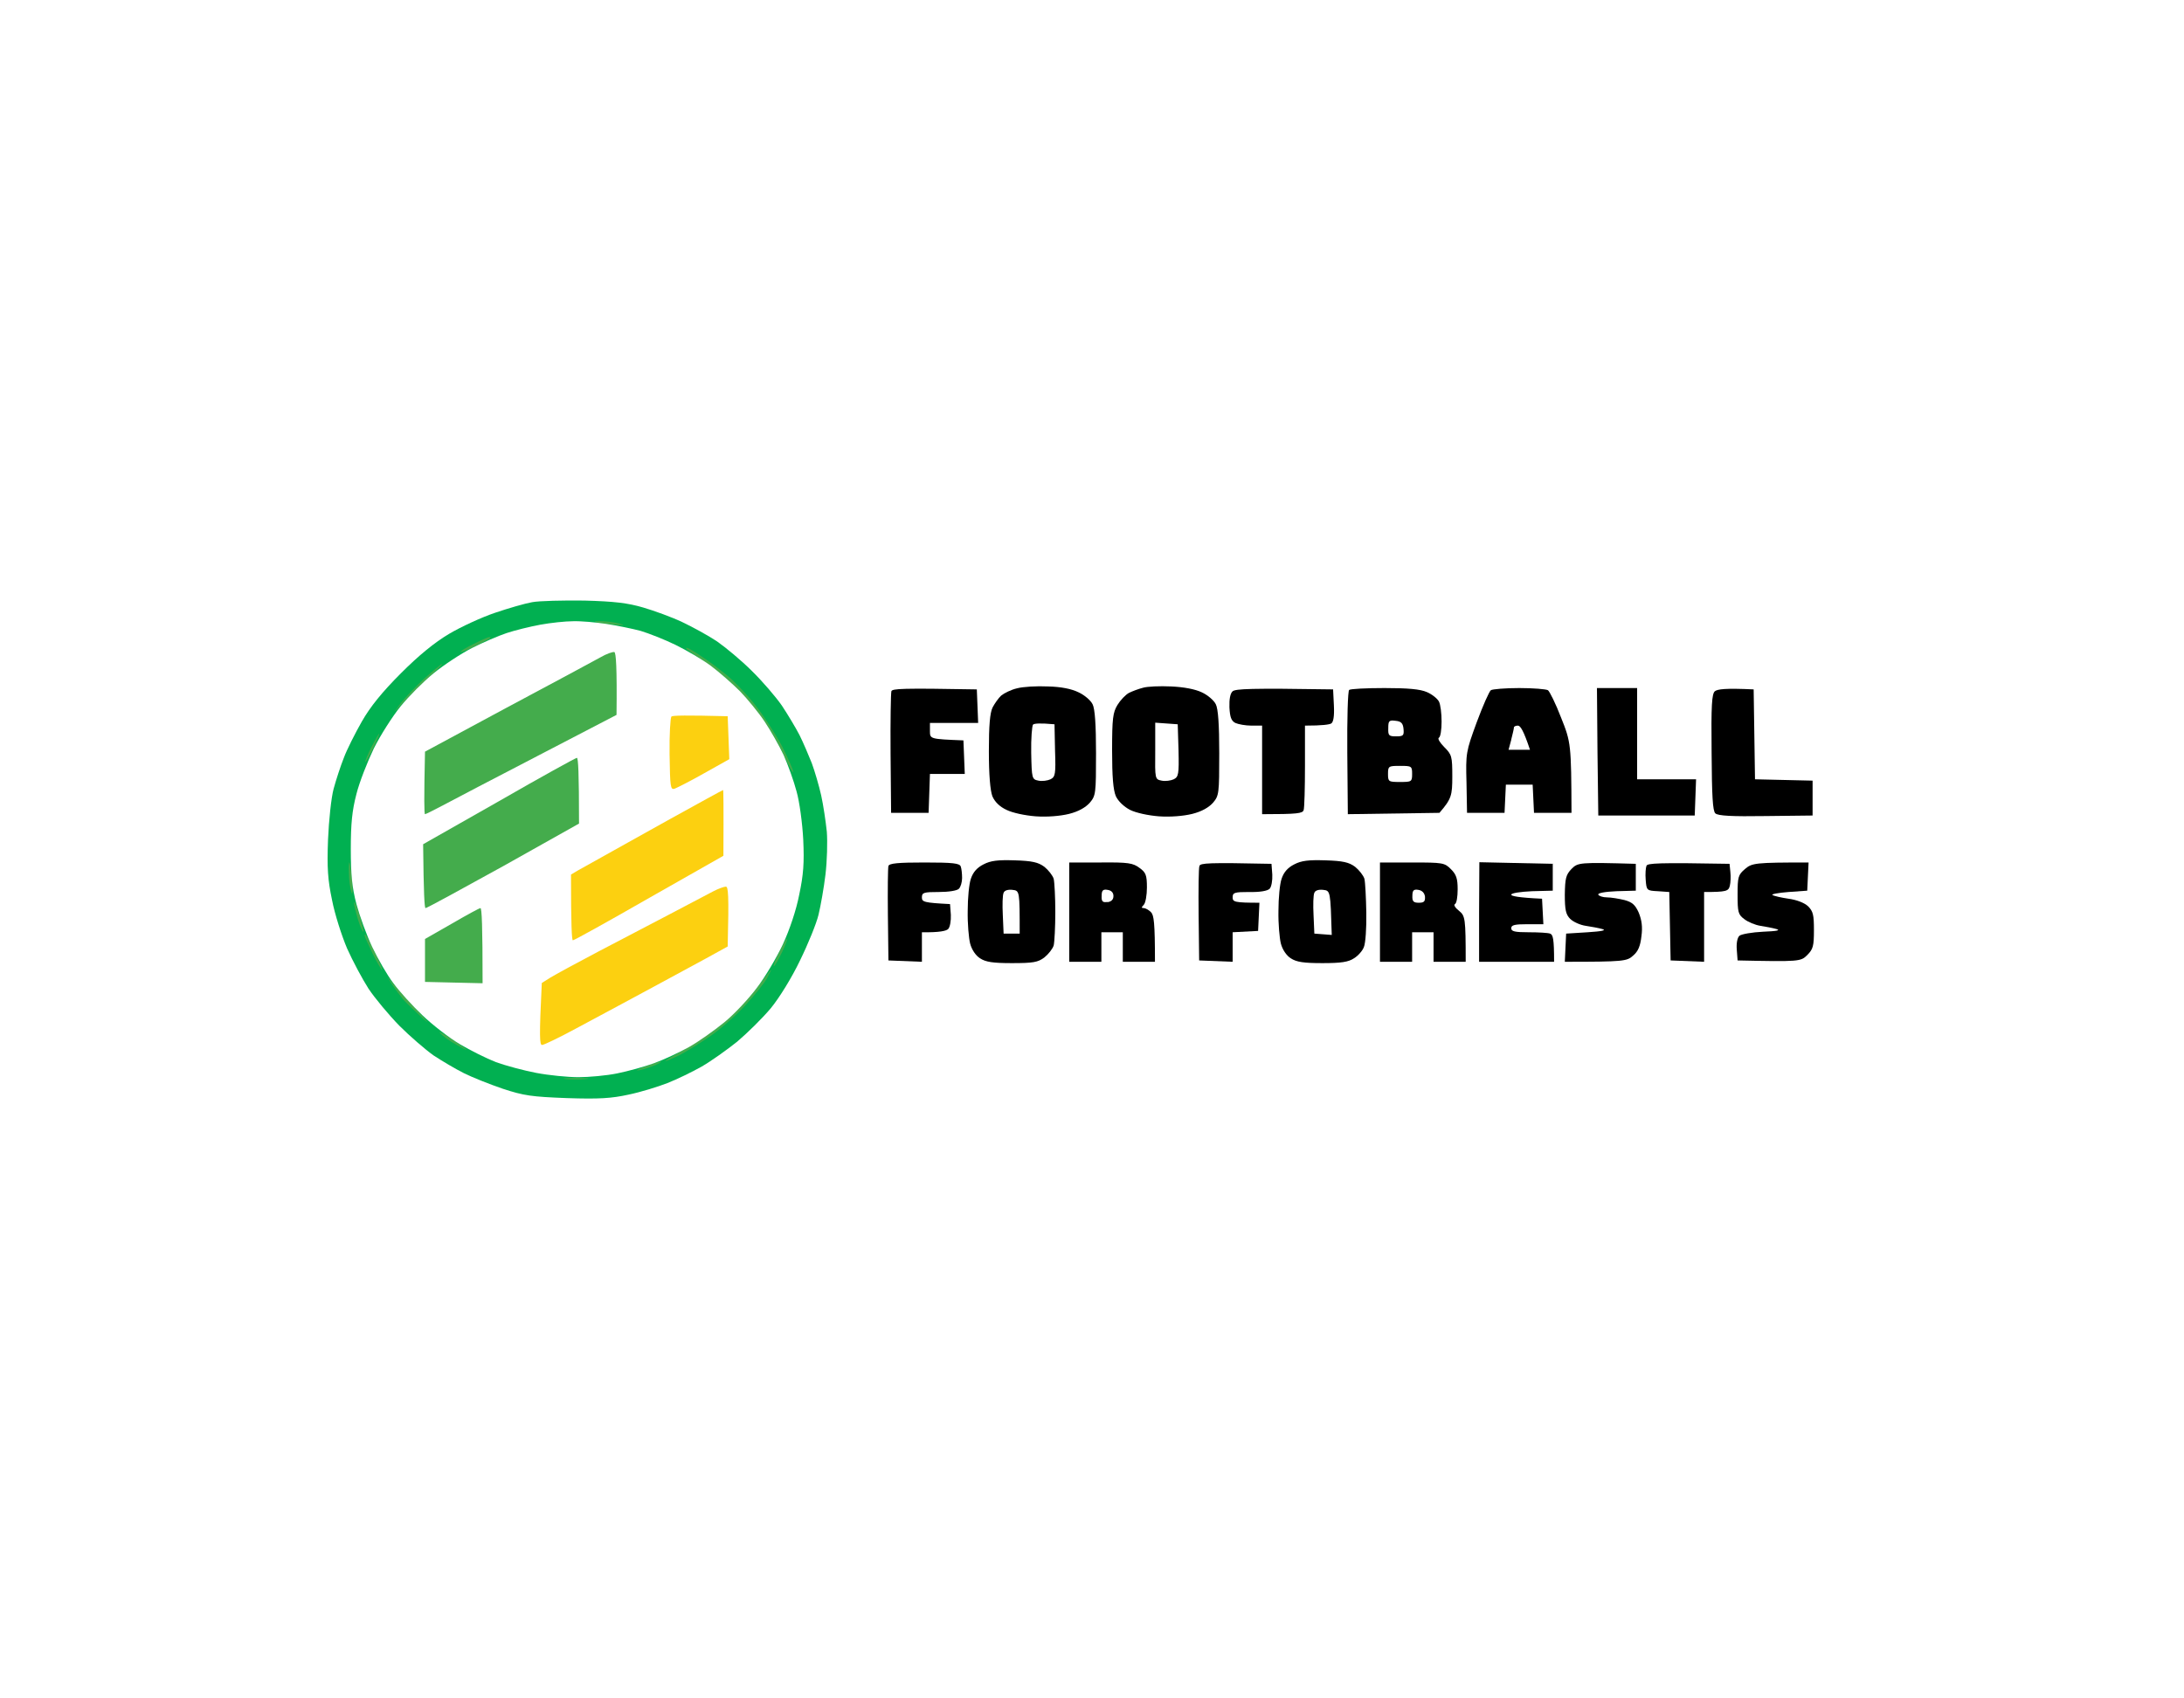 <svg xmlns="http://www.w3.org/2000/svg" width="360" height="280" viewBox="0 0 360 280" fill="none"><rect width="360" height="280" fill="url(#paint0_linear_2471_2549)"></rect><path d="M81.535 101.046C83.743 100.294 86.48 99.498 87.717 99.276C88.909 99.055 92.795 98.967 96.327 99.011C101.272 99.144 103.48 99.409 106.041 100.161C107.852 100.692 110.766 101.754 112.444 102.55C114.122 103.347 116.727 104.763 118.184 105.736C119.641 106.753 122.246 108.921 123.924 110.602C125.646 112.284 127.854 114.85 128.87 116.31C129.841 117.77 131.166 119.982 131.784 121.176C132.402 122.415 133.285 124.495 133.815 125.822C134.301 127.149 135.007 129.538 135.36 131.131C135.714 132.724 136.111 135.422 136.288 137.104C136.42 138.785 136.332 141.97 136.067 144.182C135.802 146.394 135.272 149.359 134.919 150.819C134.566 152.279 133.197 155.641 131.872 158.34C130.547 161.127 128.472 164.489 127.059 166.215C125.69 167.852 123.174 170.329 121.496 171.745C119.774 173.117 117.168 174.975 115.623 175.86C114.122 176.7 111.605 177.939 110.015 178.558C108.426 179.178 105.556 180.063 103.613 180.461C100.787 181.08 98.756 181.213 93.457 181.036C87.629 180.815 86.348 180.638 82.86 179.487C80.652 178.735 77.782 177.585 76.457 176.921C75.132 176.258 72.881 174.931 71.468 174.001C70.099 173.028 67.538 170.816 65.816 169.091C64.094 167.321 61.798 164.578 60.738 162.985C59.722 161.392 58.133 158.428 57.206 156.349C56.322 154.269 55.174 150.686 54.733 148.385C54.026 145.023 53.894 143.076 54.07 138.431C54.203 135.245 54.6 131.485 54.998 130.025C55.395 128.565 56.146 126.264 56.676 124.937C57.161 123.61 58.53 120.911 59.634 118.964C61.047 116.487 62.99 114.098 66.081 111.001C69.039 108.036 71.644 105.913 74.029 104.497C75.972 103.347 79.327 101.798 81.535 101.046Z" fill="#01B051"></path><path d="M96.548 177.895C95.576 177.983 94.075 177.983 93.236 177.895C92.397 177.806 93.192 177.718 95.002 177.718C96.813 177.718 97.519 177.806 96.548 177.895Z" fill="#44AC4C"></path><path d="M105.379 176.434C104.628 176.567 105.026 176.302 106.262 175.859C107.454 175.372 108.691 175.019 108.911 175.019C109.132 175.019 108.779 175.284 108.028 175.594C107.278 175.903 106.13 176.302 105.379 176.434Z" fill="#44AC4C"></path><path d="M75.221 172.232C74.161 171.656 72.969 170.816 72.572 170.329C72.13 169.887 72.925 170.285 74.249 171.17C75.574 172.055 76.766 172.895 76.899 173.028C77.031 173.205 76.237 172.807 75.221 172.232Z" fill="#44AC4C"></path><path d="M66.655 164.976C66.213 164.489 65.242 163.206 64.491 162.1C63.785 160.994 63.608 160.685 64.182 161.437C64.756 162.145 66.699 164.357 68.509 166.303C70.54 168.471 70.982 169.091 69.657 167.852C68.465 166.746 67.096 165.463 66.655 164.976Z" fill="#44AC4C"></path><path d="M119.288 168.649C120.966 167.233 123.394 164.667 124.675 162.986C125.955 161.304 127.015 159.889 127.103 159.889C127.147 159.889 126.838 160.508 126.441 161.26C126.044 162.012 124.366 164.092 122.776 165.817C121.186 167.543 118.493 169.887 116.815 170.993C115.137 172.144 112.929 173.471 111.914 174.002C110.854 174.489 109.883 174.931 109.706 174.931C109.485 174.931 110.898 174.09 112.753 173.029C114.652 172.011 117.566 170.02 119.288 168.649Z" fill="#44AC4C"></path><path d="M127.589 159.268C127.368 159.357 127.766 158.339 128.428 157.012C129.09 155.685 129.664 154.667 129.753 154.711C129.841 154.756 129.488 155.773 128.914 156.968C128.34 158.162 127.766 159.18 127.589 159.268Z" fill="#44AC4C"></path><path d="M61.444 157.234C60.738 155.774 60.12 154.447 60.12 154.27C60.12 154.049 60.164 154.004 60.296 154.137C60.385 154.27 61.091 155.597 61.842 157.146C62.592 158.65 63.122 159.889 62.99 159.889C62.857 159.889 62.151 158.694 61.444 157.234Z" fill="#44AC4C"></path><path d="M59.016 151.615C58.663 150.421 58.353 149.182 58.353 148.828C58.398 148.474 58.795 149.359 59.237 150.819C59.678 152.279 59.987 153.518 59.899 153.606C59.767 153.65 59.369 152.765 59.016 151.615Z" fill="#44AC4C"></path><path d="M57.912 147.058C57.735 146.438 57.515 145.067 57.515 143.961C57.471 142.855 57.515 142.058 57.603 142.191C57.691 142.324 57.912 143.695 58.044 145.288C58.177 147.014 58.133 147.721 57.912 147.058Z" fill="#44AC4C"></path><path d="M60.208 125.601C60.164 125.468 60.605 124.406 61.224 123.167C61.842 121.973 62.416 120.955 62.504 120.955C62.593 120.955 62.151 122.061 61.489 123.388C60.87 124.716 60.296 125.689 60.208 125.601Z" fill="#44AC4C"></path><path d="M65.904 116.133C66.743 115.027 68.598 113.124 70.011 111.797C71.468 110.514 72.748 109.452 72.881 109.452C73.013 109.452 72.174 110.337 70.938 111.399C69.746 112.461 67.759 114.407 66.567 115.69C64.712 117.77 64.624 117.814 65.904 116.133Z" fill="#44AC4C"></path><path d="M116.374 109.231C114.961 108.302 113.592 107.329 113.327 107.152C113.062 106.931 113.018 106.798 113.194 106.798C113.415 106.798 114.475 107.417 115.623 108.214C116.815 108.966 118.714 110.426 119.906 111.399C121.142 112.417 123.218 114.584 124.542 116.31C125.911 118.035 127.854 121.044 128.914 123.035C129.929 125.07 130.768 126.972 130.768 127.238C130.724 127.547 130.106 126.441 129.311 124.716C128.516 122.99 127.059 120.424 126.044 118.964C125.072 117.504 123.085 115.115 121.628 113.655C120.171 112.195 117.831 110.204 116.374 109.231Z" fill="#44AC4C"></path><path d="M75.927 107.462C75.883 107.373 76.81 106.754 78.047 106.179C79.239 105.559 80.387 105.073 80.608 105.028C80.829 105.028 80.917 105.117 80.829 105.205C80.74 105.294 79.592 105.869 78.312 106.533C77.075 107.152 75.971 107.594 75.927 107.462Z" fill="#44AC4C"></path><path d="M100.963 102.949C99.506 102.816 98.226 102.639 98.093 102.506C97.961 102.418 98.579 102.374 99.418 102.418C100.257 102.462 101.537 102.639 102.288 102.86C103.171 103.081 102.686 103.126 100.963 102.949Z" fill="#44AC4C"></path><path d="M83.522 104.364C84.847 103.922 87.363 103.303 89.041 102.993C90.719 102.683 93.192 102.418 94.472 102.418C95.709 102.374 98.226 102.595 99.948 102.86C101.714 103.126 104.275 103.657 105.6 104.01C106.924 104.409 109.529 105.426 111.34 106.311C113.15 107.196 115.799 108.744 117.168 109.762C118.581 110.824 120.745 112.726 121.981 113.965C123.218 115.248 125.072 117.504 126.043 118.964C127.015 120.424 128.428 122.902 129.178 124.495C129.885 126.087 130.856 128.786 131.298 130.467C131.784 132.148 132.269 135.776 132.402 138.431C132.578 142.236 132.446 144.182 131.739 147.5C131.254 150.022 130.15 153.296 129.046 155.685C128.03 157.853 126.088 161.127 124.763 162.853C123.438 164.622 121.054 167.188 119.376 168.56C117.742 169.887 115.137 171.745 113.547 172.63C111.958 173.515 109.397 174.709 107.807 175.285C106.218 175.86 103.48 176.612 101.714 176.966C99.992 177.32 97.078 177.585 95.356 177.585C93.589 177.585 90.454 177.275 88.379 176.877C86.304 176.479 83.345 175.683 81.756 175.108C80.166 174.488 77.517 173.161 75.795 172.143C74.073 171.126 71.335 169.002 69.657 167.409C67.979 165.817 65.816 163.428 64.844 162.1C63.829 160.773 62.283 158.074 61.356 156.128C60.429 154.181 59.281 150.996 58.751 149.049C58.044 146.35 57.824 144.227 57.824 139.979C57.824 135.776 58.044 133.608 58.751 130.91C59.236 128.963 60.561 125.601 61.621 123.389C62.725 121.176 64.712 118.079 66.036 116.443C67.405 114.761 69.834 112.328 71.468 111.001C73.145 109.629 75.971 107.771 77.782 106.842C79.592 105.913 82.197 104.807 83.522 104.364Z" fill="white"></path><path d="M70.055 154.801L74.47 152.279C76.899 150.863 79.018 149.713 79.195 149.713C79.416 149.713 79.548 152.5 79.548 162.101L70.055 161.879V154.801Z" fill="#44AC4C"></path><path d="M110.457 150.686C113.503 149.093 116.682 147.412 117.521 146.97C118.36 146.527 119.332 146.173 119.641 146.173C120.038 146.173 120.171 147.368 119.95 156.039L116.418 157.986C114.475 159.048 110.81 161.039 108.249 162.41C105.688 163.782 102.818 165.33 101.846 165.861C100.875 166.392 97.784 168.029 95.002 169.533C92.22 171.037 89.659 172.276 89.35 172.276C88.953 172.276 88.865 171.082 89.306 162.056L90.719 161.171C91.514 160.685 95.002 158.782 98.535 156.924C102.067 155.066 107.41 152.279 110.457 150.686Z" fill="#FCD010"></path><path d="M99.197 141.307C100.654 140.466 105.732 137.679 110.457 135.024C115.181 132.414 119.111 130.246 119.199 130.246C119.244 130.246 119.288 132.679 119.244 141.085L107.012 148.031C100.301 151.88 94.649 155.022 94.428 155.022C94.252 155.022 94.119 152.588 94.119 144.182L95.311 143.474C96.018 143.076 97.74 142.103 99.197 141.307Z" fill="#FCD010"></path><path d="M69.746 139.182L82.286 132.06C89.13 128.122 94.914 124.937 95.091 124.937C95.311 124.937 95.444 127.37 95.444 135.776L82.992 142.766C76.104 146.571 70.364 149.712 70.143 149.712C69.966 149.712 69.834 147.323 69.746 139.182Z" fill="#44AC4C"></path><path d="M110.368 124.362C110.324 121.088 110.501 118.301 110.678 118.124C110.898 117.947 113.062 117.902 119.95 118.079L120.215 125.158L116.109 127.459C113.857 128.742 111.649 129.848 111.207 130.025C110.501 130.246 110.457 129.759 110.368 124.362Z" fill="#FCD010"></path><path d="M83.522 116.664C90.94 112.726 97.873 108.966 98.932 108.39C99.992 107.771 101.052 107.417 101.273 107.506C101.537 107.638 101.714 109.939 101.626 117.858L88.688 124.583L88.688 124.584C81.623 128.255 74.558 131.927 73.013 132.768C71.512 133.564 70.187 134.228 70.055 134.228C69.922 134.228 69.878 131.927 70.055 123.919L83.522 116.664Z" fill="#44AC4C"></path><path d="M271.27 145.067C271.182 144.093 271.27 143.032 271.403 142.722C271.579 142.324 273.213 142.191 285.091 142.412L285.223 143.739C285.312 144.492 285.268 145.509 285.135 146.04C284.914 146.925 284.561 147.058 280.896 147.058V158.561L275.377 158.339L275.156 147.058L273.257 146.925C271.447 146.836 271.403 146.792 271.27 145.067Z" fill="black"></path><path d="M257.936 147.501C257.98 144.802 258.112 144.227 259.039 143.254C260.099 142.192 260.32 142.147 269.637 142.413V146.837L266.458 146.926C264.471 147.014 263.322 147.235 263.455 147.501C263.587 147.722 264.206 147.943 264.868 147.943C265.574 147.943 266.855 148.164 267.782 148.386C269.063 148.74 269.548 149.182 270.122 150.465C270.608 151.66 270.785 152.81 270.564 154.358C270.387 155.951 270.034 156.836 269.195 157.544C268.18 158.473 267.65 158.561 257.936 158.561L258.156 153.916L261.689 153.695C264.044 153.547 264.853 153.37 264.117 153.164C263.499 152.987 262.263 152.766 261.38 152.633C260.452 152.5 259.304 151.969 258.819 151.483C258.112 150.775 257.936 150.023 257.936 147.501Z" fill="black"></path><path d="M243.806 158.561V150.376L243.85 142.147L255.949 142.413V146.837L252.549 146.926C250.606 147.014 249.105 147.235 249.105 147.501C249.105 147.722 250.253 147.987 254.182 148.164L254.403 152.367H251.754C249.679 152.367 249.105 152.5 249.105 153.031C249.105 153.562 249.723 153.695 251.975 153.695C253.564 153.695 255.154 153.783 255.507 153.916C255.993 154.093 256.169 154.756 256.169 158.561H243.806Z" fill="black"></path><path fill-rule="evenodd" clip-rule="evenodd" d="M227.468 142.191H232.767C237.845 142.191 238.11 142.236 239.169 143.297C240.053 144.182 240.273 144.846 240.273 146.616C240.273 147.854 240.097 148.916 239.832 149.049C239.567 149.182 239.876 149.668 240.494 150.155C241.51 150.996 241.598 151.305 241.598 158.561H236.299V153.694H232.767V158.561H227.468V142.191ZM233.871 148.828C234.754 148.828 234.931 148.607 234.886 147.81C234.798 147.191 234.401 146.793 233.782 146.704C233.032 146.571 232.811 146.793 232.811 147.677C232.767 148.607 232.988 148.828 233.871 148.828Z" fill="black"></path><path d="M197.575 150.819C197.531 146.704 197.575 143.076 197.708 142.767C197.84 142.28 199.209 142.191 209.585 142.413L209.718 144.182C209.762 145.156 209.585 146.217 209.276 146.527C208.923 146.881 207.643 147.102 205.921 147.058C203.492 147.058 203.183 147.147 203.183 147.943C203.183 148.695 203.492 148.828 207.598 148.828L207.378 153.473L203.183 153.694V158.561L197.663 158.34L197.575 150.819Z" fill="black"></path><path fill-rule="evenodd" clip-rule="evenodd" d="M176.248 142.191H181.459C185.962 142.147 186.757 142.28 187.817 143.076C188.877 143.828 189.053 144.271 189.053 146.306C189.053 147.544 188.833 148.872 188.523 149.181C188.126 149.58 188.126 149.712 188.523 149.712C188.833 149.712 189.362 150.022 189.716 150.376C190.201 150.863 190.378 152.057 190.378 158.561H185.079V153.694H181.547V158.561H176.248V142.191ZM182.518 148.739C183.195 148.65 183.534 148.311 183.534 147.721C183.534 147.146 183.181 146.792 182.563 146.704C181.812 146.571 181.591 146.792 181.591 147.677C181.547 148.606 181.724 148.827 182.563 148.695L182.518 148.739Z" fill="black"></path><path d="M146.355 150.819C146.311 146.704 146.355 143.076 146.444 142.767C146.576 142.324 148.077 142.191 152.404 142.191C157.129 142.191 158.189 142.324 158.365 142.855C158.498 143.209 158.586 144.05 158.586 144.757C158.586 145.421 158.365 146.217 158.056 146.527C157.747 146.837 156.378 147.058 154.745 147.058C152.272 147.058 151.963 147.147 151.963 147.943C151.963 148.695 152.272 148.828 156.599 149.049L156.732 150.819C156.776 151.792 156.599 152.854 156.29 153.163C155.981 153.473 154.877 153.739 151.963 153.694V158.561L146.444 158.34L146.355 150.819Z" fill="black"></path><path fill-rule="evenodd" clip-rule="evenodd" d="M218.505 141.837C221.331 141.926 222.346 142.147 223.362 142.899C224.024 143.43 224.731 144.315 224.907 144.89C225.04 145.465 225.172 147.987 225.216 150.464C225.261 152.986 225.084 155.508 224.819 156.127C224.598 156.747 223.848 157.587 223.185 157.986C222.258 158.605 221.066 158.782 217.975 158.782C214.884 158.782 213.692 158.605 212.765 157.986C212.058 157.543 211.396 156.57 211.131 155.552C210.91 154.667 210.689 152.234 210.733 150.155C210.733 148.075 210.954 145.686 211.263 144.846C211.617 143.784 212.279 143.032 213.339 142.501C214.531 141.881 215.679 141.749 218.505 141.837V141.837ZM216.518 150.863L216.65 153.915L219.52 154.137C219.3 146.881 219.3 146.837 218.107 146.704C217.401 146.615 216.783 146.792 216.65 147.191C216.474 147.544 216.43 149.181 216.518 150.863Z" fill="black"></path><path fill-rule="evenodd" clip-rule="evenodd" d="M167.285 141.837C170.111 141.926 171.126 142.147 172.142 142.899C172.804 143.43 173.511 144.315 173.687 144.89C173.82 145.465 173.952 147.943 173.952 150.376C173.952 152.809 173.82 155.287 173.687 155.862C173.511 156.437 172.804 157.322 172.142 157.853C171.082 158.649 170.287 158.782 166.799 158.782C163.664 158.782 162.472 158.605 161.545 157.986C160.838 157.543 160.176 156.57 159.911 155.552C159.69 154.667 159.469 152.234 159.513 150.155C159.513 148.075 159.734 145.686 160.043 144.846C160.397 143.784 161.059 143.032 162.119 142.501C163.311 141.881 164.459 141.749 167.285 141.837V141.837ZM165.298 150.863L165.43 153.915H168.08C168.08 146.881 168.08 146.837 166.887 146.704C166.181 146.615 165.563 146.792 165.43 147.191C165.254 147.544 165.21 149.181 165.298 150.863Z" fill="black"></path><path d="M263.455 134.449L263.322 123.963L263.234 113.434H269.857V128.476H279.572L279.351 134.449H263.455Z" fill="black"></path><path fill-rule="evenodd" clip-rule="evenodd" d="M250.429 113.434C252.725 113.434 254.845 113.611 255.154 113.788C255.419 113.964 256.434 116 257.317 118.3C258.951 122.371 258.995 122.68 259.039 134.006H252.858L252.637 129.361H248.221L248.001 134.006H241.819L241.73 129.007C241.598 124.184 241.642 123.919 243.408 119.097C244.424 116.354 245.484 113.964 245.749 113.788C246.014 113.611 248.133 113.434 250.429 113.434V113.434ZM249.104 121.972L248.663 123.609H252.195C251.136 120.424 250.606 119.627 250.208 119.627C249.855 119.627 249.546 119.76 249.546 119.937C249.546 120.158 249.325 121.043 249.104 121.928V121.972Z" fill="black"></path><path fill-rule="evenodd" clip-rule="evenodd" d="M228.219 113.434C232.061 113.434 234.092 113.611 235.196 114.097C236.035 114.451 236.918 115.159 237.183 115.646C237.448 116.132 237.624 117.637 237.624 118.964C237.624 120.291 237.448 121.486 237.183 121.618C236.918 121.751 237.359 122.459 238.066 123.167C239.302 124.406 239.39 124.671 239.39 128.033C239.39 131.13 239.258 131.706 237.271 134.006L222.17 134.227L222.081 124.14C222.037 118.566 222.17 113.876 222.391 113.743C222.611 113.566 225.216 113.434 228.219 113.434ZM230.118 121.397C231.31 121.397 231.442 121.264 231.354 120.203C231.266 119.229 230.957 118.92 230.029 118.831C228.97 118.698 228.837 118.831 228.837 120.026C228.793 121.264 228.926 121.397 230.118 121.397ZM230.78 128.918C232.679 128.918 232.767 128.874 232.767 127.591C232.767 126.308 232.679 126.264 230.78 126.264C228.881 126.264 228.793 126.308 228.793 127.591C228.793 128.874 228.881 128.918 230.78 128.918Z" fill="black"></path><path d="M202.653 116.62C202.609 115.248 202.785 114.319 203.183 113.965C203.668 113.567 206.009 113.434 219.741 113.655L219.873 116.31C219.962 118.124 219.785 119.053 219.432 119.274C219.123 119.451 218.019 119.628 215.105 119.628V126.264C215.105 129.892 215.016 133.21 214.884 133.564C214.707 134.095 213.912 134.228 208.04 134.228V119.628H206.274C205.302 119.628 204.11 119.407 203.624 119.186C202.962 118.832 202.741 118.257 202.653 116.62Z" fill="black"></path><path d="M146.797 124.274C146.753 118.92 146.841 114.319 146.929 113.965C147.062 113.523 148.651 113.434 161.015 113.656L161.235 119.186H153.287V120.513C153.287 121.84 153.287 121.84 158.807 122.062L159.028 127.592H153.287L153.067 134.007H146.885L146.797 124.274Z" fill="black"></path><path fill-rule="evenodd" clip-rule="evenodd" d="M193.027 113.169C195.102 113.257 197.001 113.611 198.105 114.142C199.076 114.584 200.092 115.469 200.401 116.089C200.798 116.841 200.975 119.495 200.975 124.185C200.975 130.821 200.931 131.175 199.96 132.326C199.253 133.122 198.105 133.785 196.515 134.184C195.058 134.538 192.939 134.715 191.04 134.582C189.274 134.449 187.243 134.007 186.271 133.52C185.256 132.989 184.329 132.104 183.931 131.264C183.49 130.202 183.313 128.078 183.313 123.698C183.313 118.433 183.445 117.46 184.196 116.221C184.682 115.425 185.521 114.54 186.095 114.23C186.625 113.965 187.684 113.567 188.391 113.39C189.097 113.169 191.217 113.08 193.027 113.169ZM190.422 123.787C190.378 128.432 190.378 128.476 191.482 128.698C192.1 128.83 192.983 128.698 193.469 128.476C194.264 128.078 194.352 127.636 194.264 123.743L194.131 119.407L190.422 119.141V123.787Z" fill="black"></path><path fill-rule="evenodd" clip-rule="evenodd" d="M172.716 113.169C174.879 113.213 176.645 113.567 177.793 114.142C178.765 114.585 179.78 115.469 180.09 116.089C180.487 116.841 180.664 119.496 180.664 124.185C180.664 130.822 180.619 131.175 179.648 132.326C178.942 133.122 177.793 133.786 176.204 134.184C174.747 134.538 172.627 134.715 170.729 134.582C168.962 134.449 166.887 134.007 165.916 133.52C164.768 132.989 163.973 132.193 163.575 131.264C163.222 130.291 163.001 127.769 163.001 123.831C163.001 119.584 163.178 117.505 163.62 116.62C163.973 115.956 164.591 115.071 165.033 114.673C165.518 114.275 166.666 113.7 167.638 113.479C168.609 113.213 170.905 113.08 172.716 113.169V113.169ZM169.978 124.141C170.066 128.388 170.11 128.477 171.17 128.698C171.788 128.831 172.671 128.698 173.157 128.477C173.952 128.078 174.04 127.636 173.908 123.743L173.82 119.407C171.391 119.186 170.508 119.274 170.287 119.451C170.11 119.628 169.934 121.752 169.978 124.141Z" fill="black"></path><path d="M282.133 124.052C282.044 116.221 282.177 114.407 282.663 113.965C283.104 113.611 284.385 113.434 289.065 113.655L289.286 128.476L298.779 128.698V134.449L291.052 134.537C285.4 134.626 283.192 134.493 282.751 134.095C282.309 133.697 282.177 131.175 282.133 124.052Z" fill="black"></path><path d="M286.416 147.5C286.416 144.58 286.504 144.227 287.652 143.253C288.8 142.28 289.286 142.191 298.117 142.191L297.896 146.837L294.805 147.058C293.127 147.191 291.935 147.412 292.156 147.545C292.421 147.722 293.613 147.987 294.805 148.164C296.13 148.341 297.41 148.828 298.029 149.403C298.868 150.243 299 150.819 299 153.34C299 155.951 298.868 156.482 297.896 157.455C296.836 158.517 296.616 158.561 286.416 158.34L286.283 156.57C286.195 155.508 286.372 154.579 286.725 154.27C287.034 154.004 288.8 153.694 290.61 153.606C292.818 153.517 293.569 153.385 292.818 153.163C292.2 152.986 291.008 152.765 290.169 152.633C289.33 152.5 288.138 152.013 287.52 151.526C286.504 150.774 286.416 150.376 286.416 147.5Z" fill="black"></path><defs><linearGradient id="paint0_linear_2471_2549" x1="180" y1="75" x2="180" y2="280" gradientUnits="userSpaceOnUse"><stop stop-color="white"></stop><stop offset="1" stop-color="white" stop-opacity="0"></stop></linearGradient></defs></svg>